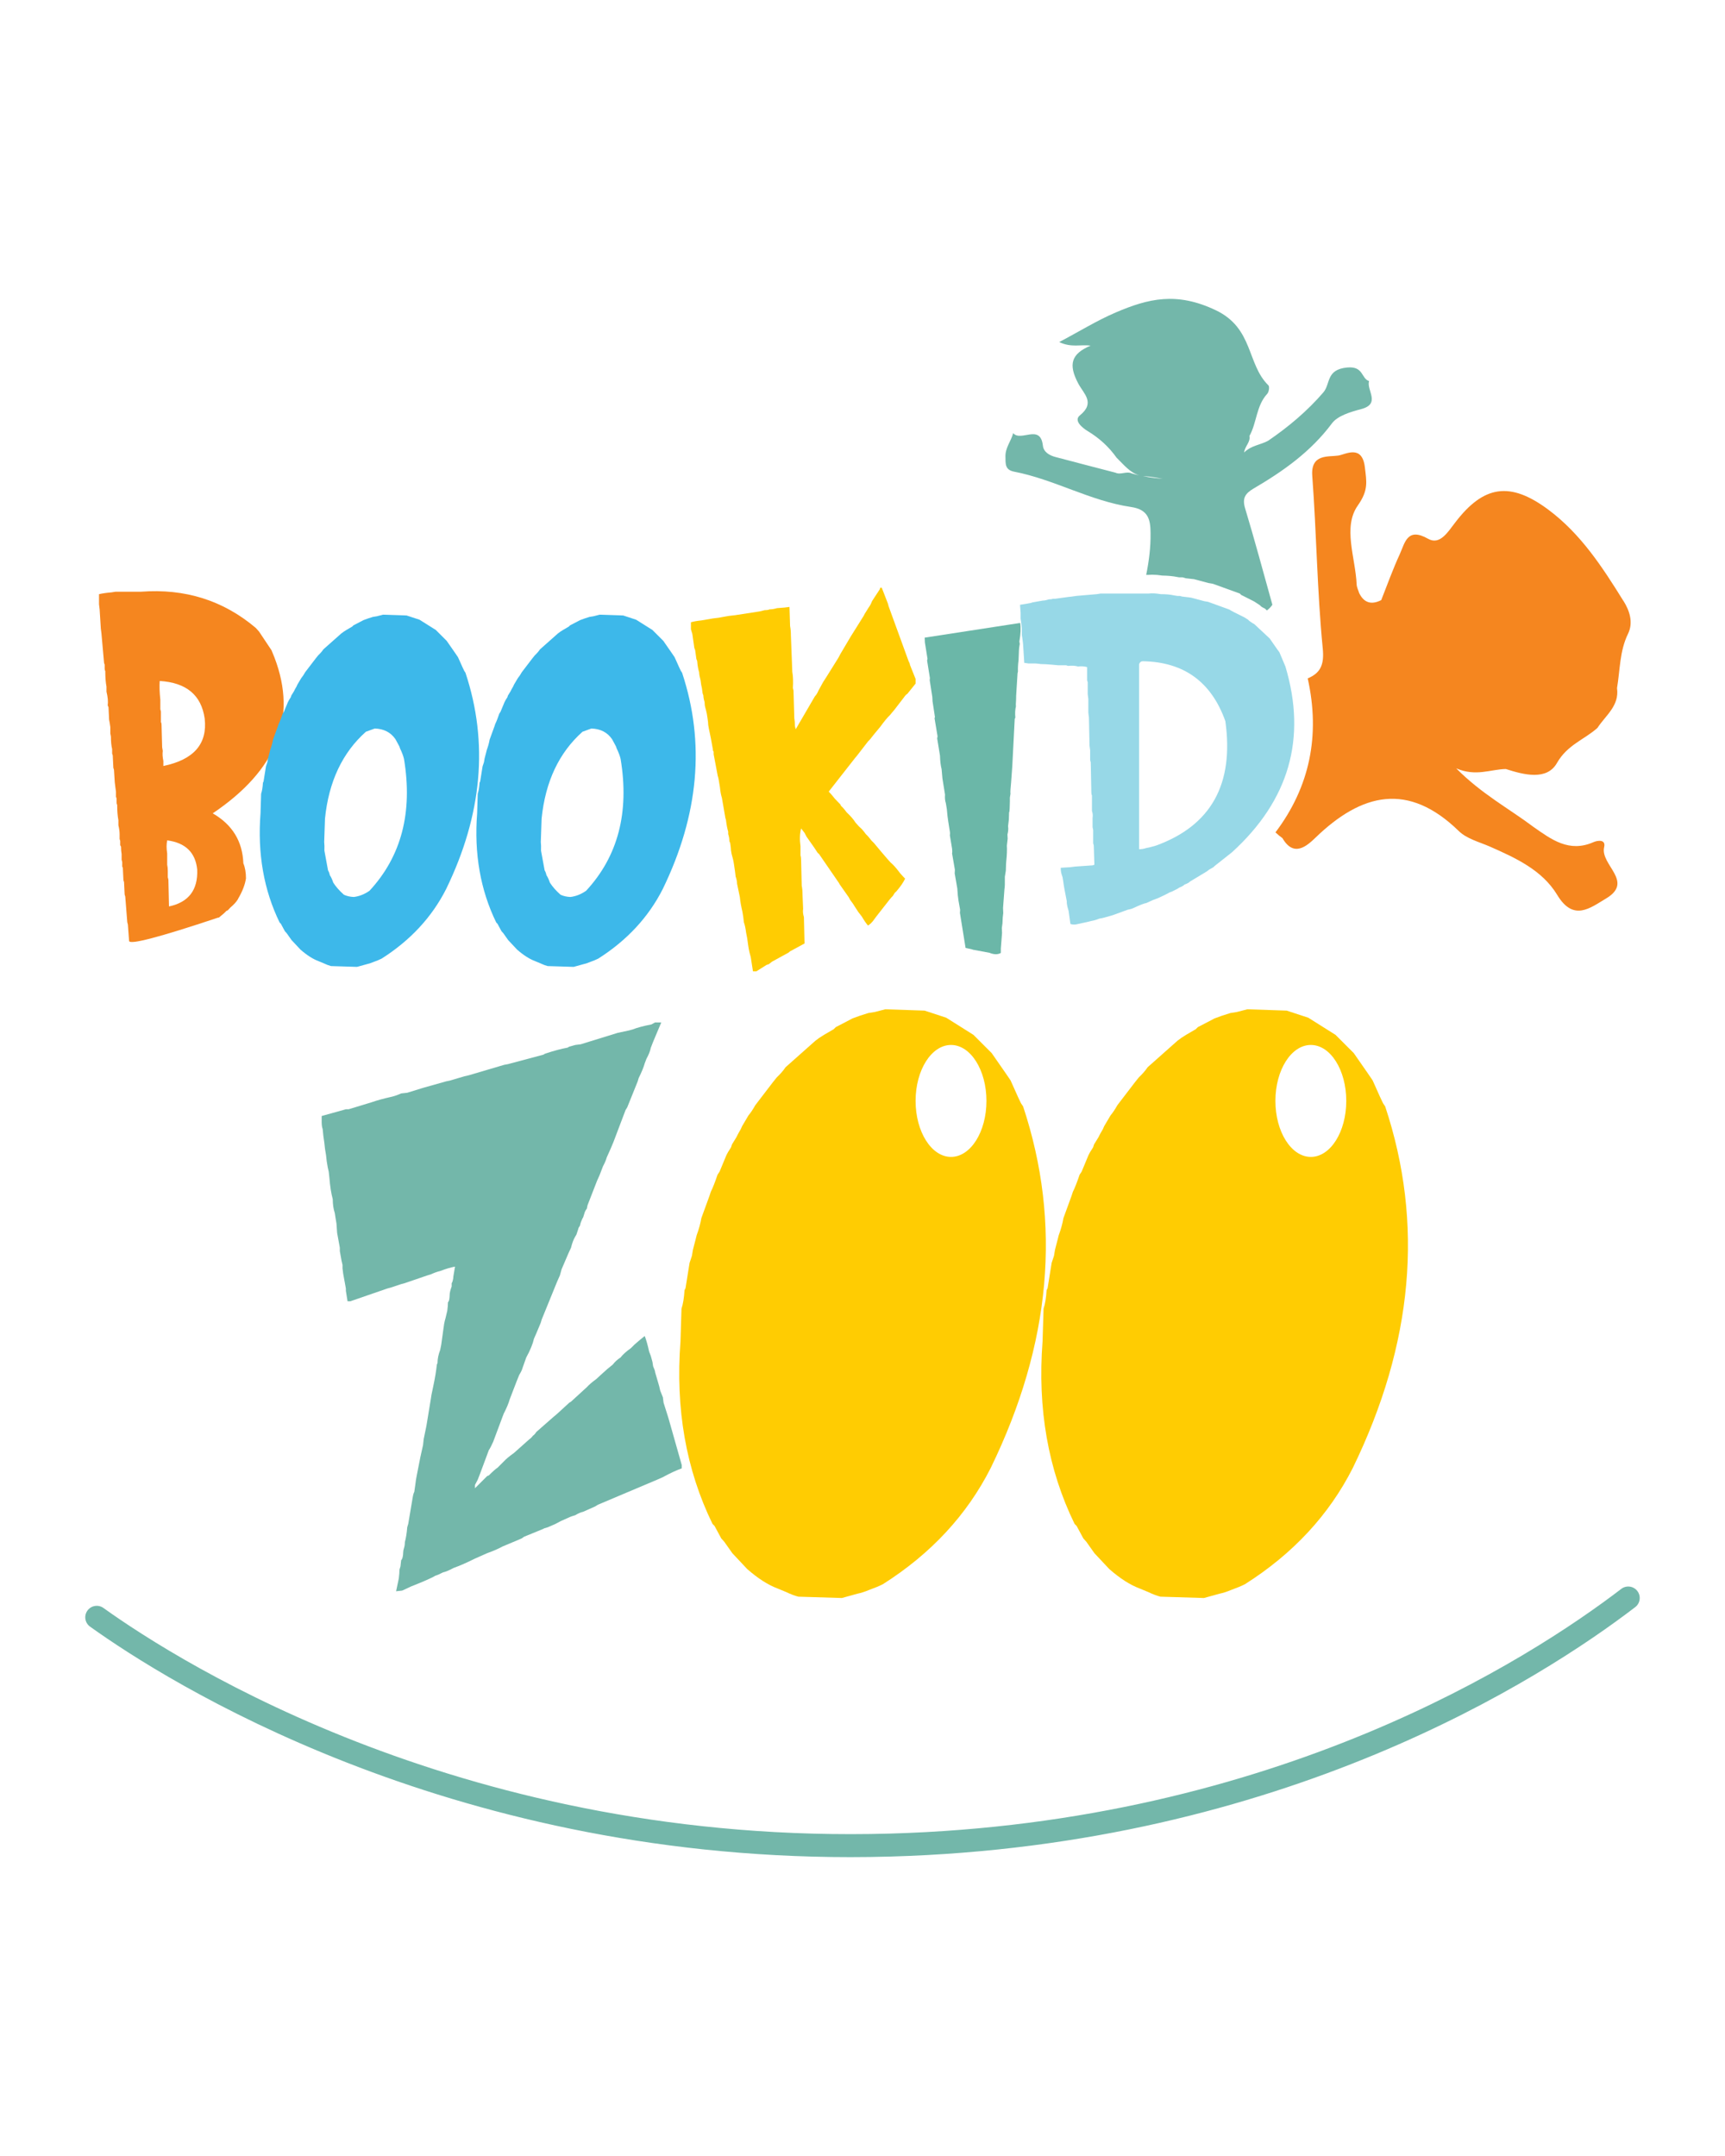 <?xml version="1.0" encoding="UTF-8"?>
<svg xmlns="http://www.w3.org/2000/svg" id="Layer_1" data-name="Layer 1" viewBox="0 0 1080 1350">
  <defs>
    <style>
      .cls-1 {
        fill: #ffcc02;
      }

      .cls-1, .cls-2, .cls-3, .cls-4, .cls-5, .cls-6 {
        stroke-width: 0px;
      }

      .cls-2 {
        fill: #f5861f;
      }

      .cls-3 {
        fill: #3db8ea;
      }

      .cls-4 {
        fill: #6bb7a8;
      }

      .cls-5 {
        fill: #73b7aa;
      }

      .cls-6 {
        fill: #97d8e7;
      }
    </style>
  </defs>
  <path class="cls-5" d="m410.21,640.22h3.8l-5.06,12.02-1.48,3.8c-.42,2.11-1.34,4.43-2.74,6.96l-1.05,2.74c-.7,2.53-1.97,5.62-3.8,9.28l-.63,2.11-6.54,16.24-1.05,1.69-7.59,20.03c-.71,1.83-2.11,5.06-4.22,9.7-.42,1.55-1.19,3.37-2.32,5.48l-2.11,5.48-1.69,3.8-5.9,15.18-.42,2.11c-.42.42-.84,1.13-1.27,2.11l-1.05,3.37c-.28.28-.78,1.34-1.48,3.16l-.63,2.32c-.42.28-.78.98-1.05,2.11l-1.05,3.16-.63,1.05c-1.13,1.83-2.04,4.22-2.74,7.17l-1.48,3.16-4.43,10.33-1.05,3.8-1.69,3.8-9.7,23.83-.63,2.11-2.74,6.54-1.48,3.37c-.71,3.24-2.32,7.17-4.85,11.81l-2.32,6.54c-.28,1.13-.98,2.6-2.11,4.43l-1.69,4.22-4.22,10.97c-.7,2.53-1.97,5.55-3.8,9.07l-6.54,17.5c-1.13,2.53-2.04,4.29-2.74,5.27l-5.49,14.76-1.48,3.8-1.69,3.17v2.11l7.59-7.59,1.05-.42c2.53-2.53,4.35-4.14,5.48-4.85l3.8-3.8c1.4-1.54,3.58-3.37,6.54-5.48l9.7-8.65c.7-.42,1.4-1.12,2.11-2.11.7-.42,1.4-1.19,2.11-2.32,1.54-1.4,4.99-4.43,10.33-9.07l2.74-2.32,7.59-6.96,1.05-.63,9.91-9.07c1.4-1.54,3.37-3.23,5.9-5.06l2.74-2.53c.98-.84,2.39-2.11,4.22-3.8l3.38-2.74c1.4-1.83,3.02-3.3,4.85-4.43,1.4-1.83,3.58-3.8,6.54-5.91l2.11-2.11,3.16-2.74,3.37-2.74c.98,2.53,1.9,5.77,2.74,9.7l1.05,2.74,1.05,3.8.42,2.74c.84,1.83,1.27,3.09,1.27,3.8l2.53,8.65.63,2.74,1.69,4.22.42,3.37,2.74,8.65.63,2.11,8.01,28.26v2.11c-3.23,1.13-7.17,2.95-11.81,5.48l-3.8,1.69-36.91,15.61-1.69,1.05-7.59,3.37c-1.41.28-3.03.99-4.85,2.11-1.41.42-2.46.78-3.16,1.05l-6.12,2.74-3.16,1.69-4.85,2.11-2.11.63c-.42.28-1.2.63-2.32,1.05l-10.33,4.22-1.48,1.05-5.48,2.32-6.54,2.74c-2.53,1.41-5.77,2.81-9.7,4.22l-3.8,1.69-3.8,1.69c-5.06,2.53-9.56,4.5-13.49,5.9-2.53,1.41-4.71,2.32-6.54,2.74-1.83.98-3.45,1.69-4.85,2.11l-1.05.63c-3.37,1.69-7.94,3.66-13.71,5.9l-5.9,2.74-3.8.42,1.69-8.01c.28-2.25.42-4.08.42-5.49l.63-2.11.42-3.8c.42-.42.74-1.09.95-2,.21-.91.32-1.82.32-2.74s.17-1.9.53-2.95c.35-1.05.53-2.28.53-3.69.7-2.53,1.19-5.62,1.48-9.28l.63-2.11,2.74-16.24c.28-1.83.63-3.09,1.05-3.8l.63-4.43.42-3.17.63-3.37,2.11-10.75,1.69-7.59.42-3.8,1.69-8.22,2.74-16.66.42-2.74,1.27-6.11c.98-4.64,1.69-8.92,2.11-12.86l.42-1.05c0-2.53.56-5.27,1.69-8.23l.63-3.16,1.05-7.59c.28-2.25.53-4.01.74-5.27s.53-2.6.95-4.01l1.05-4.43c.28-2.11.42-3.87.42-5.27.42-.42.7-1.09.84-2,.14-.91.21-1.72.21-2.42,0-1.4.42-3.23,1.27-5.48v-2.11c.28-.28.53-.88.74-1.79s.32-1.72.32-2.42l1.05-6.12c-2.53.42-5.62,1.34-9.28,2.74-1.83.42-3.8,1.13-5.91,2.11l-2.11.63-14.13,4.85-2.32.63-6.33,2.11-2.32.63-23.2,8.01h-1.69l-1.05-6.54v-1.48l-1.69-9.28-.42-3.37v-2.11l-.63-2.74-1.05-5.9v-2.11l-1.69-9.28-.42-5.91-.63-3.8-.42-2.74c-.84-2.53-1.27-5.41-1.27-8.65-.99-3.65-1.69-8.15-2.11-13.5l-.42-3.8-.63-2.74-.63-3.8-.42-3.8-.63-3.8-.42-3.8-.63-4.43-.42-4.22c-.42-1.12-.63-2.6-.63-4.43v-3.8l15.18-4.22h1.69l14.55-4.43c3.23-1.13,7.03-2.18,11.39-3.16,2.11-.42,4.43-1.19,6.96-2.32l3.8-.42,8.86-2.74,2.11-.63,13.5-3.8,2.11-.42,9.28-2.74,2.74-.63,22.14-6.54,2.32-.42,22.14-5.9,1.05-.63c5.48-1.83,10.19-3.09,14.13-3.8l1.06-.63,3.8-1.05,3.37-.42,23.2-7.17,6.96-1.48,2.32-.63c2.81-1.12,6.75-2.18,11.81-3.16l2.32-1.27Z"></path>
  <path class="cls-5" d="m857.12,238.58c-4.96-1.52-3.27-9.45-13.71-8.46-13.36,1.28-10.27,10.21-14.88,15.58-9.98,11.61-21.77,21.53-34.49,30.23-4.79,2.68-10.68,2.92-15.11,7.41.47-4.03,4.08-6.48,3.33-10.33,4.67-8.4,4.2-18.91,11.15-26.44,1.05-1.11,1.52-4.44.76-5.25-13.66-13.31-9.22-35.77-33.03-47.09-24.51-11.67-42.25-7.29-62.67,1.46-11.73,5.02-22.7,11.85-35.31,18.5,7.59,3.62,13.48,1.4,19.67,2.22-12.14,5.14-14.12,11.67-7.76,23.69,3.38,6.48,10.91,12.02.99,20.02-3.91,3.21,1.4,7.64,4.84,9.75,7.29,4.38,13.31,9.86,18.21,16.75,4.43,4.26,8.29,9.4,14.41,11.09-1.63-.35-3.33-.82-4.96-1.28-3.33-1.58-6.89,1.11-10.21-.47-12.55-3.27-25.04-6.48-37.52-9.8-3.79-.99-7.41-3.09-7.88-7.06-1.58-14.06-13.71-2.22-18.62-7.88-1.28,4.96-4.96,9.1-4.84,14.65.12,4.32-.47,8.29,5.37,9.45,25.15,4.84,47.74,18.38,73.18,22.12,10.97,1.58,12.25,7.94,12.31,16.34.12,8.93-.99,17.62-2.74,26.2h.99c.93-.06,1.87-.12,2.8-.12,1.98,0,4.03.18,6.24.53,3.62.06,6.77.35,9.57.93l1.05.18h2.1l2.04.58,5.19.58,2.22.58,6.71,1.81,2.8.47,16.92,6.13.88.88c.17.12,7.99,4.03,7.99,4.03l3.68,2.39.82.82.82.53,1.52.76,1.23,1.17c1.28-.93,2.45-2.1,3.44-3.56-5.66-20.19-11.03-40.44-17.1-60.46-1.87-6.3.12-9.22,5.31-12.31,18.56-10.85,35.83-23.05,49.02-40.73,3.62-4.9,11.73-7.24,18.27-8.99,12.6-3.27,3.33-11.79,5.02-17.57Zm-141.51,59.52c.23,0,.47,0,.7.06,4.03.18,8.05,1.05,11.61,1.58-3.79-.23-7.99-.7-12.31-1.63Z"></path>
  <path class="cls-2" d="m1016.37,376.24c-13.13-21.13-26.61-41.96-47.09-57.19-23.69-17.57-40.32-15.46-58.41,8.4-4.44,5.78-9.45,14.06-16.75,9.92-13.01-7.41-14.47,2.39-17.74,9.63-4.32,9.4-7.82,19.14-11.61,28.77-6.01,3.03-10.68,1.87-13.77-4.32-.58-1.87-1.58-3.73-1.63-5.66-.76-16.69-8.81-35.77.76-49.31,6.71-9.57,5.49-14.71,4.38-24.04-1.75-14.3-12.14-7.88-16.63-7.18-6.19.93-17.39-1.23-16.28,12.84,2.68,35.89,3.03,71.95,6.54,107.78,1.11,10.85-1.75,15.64-9.4,18.91,7.99,35.77,1.23,68.04-20.19,96.41,1.4,1.34,2.86,2.51,4.38,3.62,7.06,12.2,15.23,4.96,20.72-.35,28.94-27.95,58.01-34.96,89.69-4.09,4.9,4.79,12.61,6.77,19.26,9.63,16.28,7.18,32.91,14.76,42.31,30.29,10.21,16.98,20.66,8.23,30.64,2.28,17.8-10.62-3.79-21.01-1.23-32.1,1.23-5.14-4.2-4.26-6.71-3.15-15.23,6.71-26.32-1.69-37.64-9.63-15.23-11.44-32.27-20.48-48.26-36.59,12.37,5.31,21.53.58,31.05.41,11.44,3.68,25.74,7.35,32.04-3.79,6.48-11.38,17.1-14.59,25.33-21.94,5.08-7.82,13.83-13.83,12.26-24.92,1.93-11.38,1.58-23.17,6.89-34.02,3.44-7.06.99-14.47-2.86-20.6Z"></path>
  <path class="cls-2" d="m72.25,370.51h16.02c27.59-2.1,51.56,5.47,71.91,22.71l2.02,2.27,7.82,11.73,1.89,4.67c14.38,37.85,1.47,70.32-38.73,97.4,12.28,7.06,18.67,17.5,19.18,31.29,1.09,2.61,1.64,5.76,1.64,9.46-.59,3.87-2.19,8.04-4.8,12.49l-.38.76c-1.01,1.6-2.56,3.28-4.67,5.05l-1.51,1.64-.88.38-1.52,1.51-3.15,2.65-.76.13c-36.76,12.28-55.26,17.12-55.51,14.51l-.76-10.22-.38-1.52-1.26-16.02-.38-1.26-.38-7.82-.38-1.13-.38-7.82-.38-.76v-2.78l-.38-1.51v-3.53c-.25-1.34-.38-2.9-.38-4.67l-.5-.88v-2.65l-.38-1.26v-3.03c0-1.6-.25-3.45-.76-5.55v-3.15c-.5-2.6-.76-5.84-.76-9.71-.25-.25-.38-.8-.38-1.64v-2.27l-.38-1.13v-3.15l-.38-2.78-.38-3.15-.5-7.82-.38-1.14-.38-7.82-.38-1.13v-2.78c-.5-2.1-.76-4.71-.76-7.82l-.38-2.02v-3.91l-.38-2.65-.38-2.02-.38-7.82-.5-1.14c.33-2.35.08-5.21-.76-8.58v-3.15c-.5-2.61-.76-5.89-.76-9.84-.25-.25-.38-.76-.38-1.51v-2.4l-.38-1.14-1.64-18.42-.38-3.03-.76-12.11-.38-3.15v-6.31c2.1-.51,4.71-.88,7.82-1.14l2.4-.38Zm55.89,79.36c-2.1-14.63-11.48-22.46-28.14-23.47-.25,3.11-.13,7.02.38,11.73v5.93l.38,1.51v6.69c.25.25.38.76.38,1.51l.38,14.13.38,2.27c-.25,1.85-.13,3.96.38,6.31v3.15c19.09-3.95,27.71-13.88,25.86-29.78Zm-4.67,94.62c-1.09-10.68-7.36-16.78-18.8-18.29-.5,2.36-.5,5.09,0,8.2v7.07c.25,1.01.38,2.31.38,3.91v3.91l.38,1.51.38,16.78c12.28-2.61,18.17-10.3,17.66-23.09Z"></path>
  <path class="cls-3" d="m239.8,384.89l14.76.5,8.08,2.65,10.22,6.43,6.81,6.81,5.17,7.44,1.89,2.78,1.77,3.91,1.01,2.27,1.14,2.4.76,1.14c14.55,43.82,10.51,88.99-12.11,135.5-8.92,17.58-22.38,32.09-40.37,43.53-1.35.67-3.07,1.39-5.17,2.14-1.6.68-3.03,1.14-4.29,1.39l-5.93,1.64-16.28-.5c-1.34-.34-2.9-.93-4.67-1.77l-3.03-1.26c-3.62-1.34-7.45-3.78-11.48-7.32l-5.55-5.93-3.03-4.29-1.14-1.26-2.52-4.67-.76-.76c-9.93-20.35-13.92-43.15-11.98-68.38l.38-12.24c.59-1.77.97-4.08,1.14-6.94l.38-.76,1.51-9.46.88-2.65.38-2.27,1.01-3.91.38-1.51c.84-2.27,1.43-4.42,1.77-6.43l3.03-8.33.5-1.51c.76-1.51,1.6-3.66,2.52-6.43l.76-1.14,2.52-6.06c.34-.76.93-1.77,1.77-3.03l.38-1.13,1.64-2.65c.33-.76.88-1.77,1.64-3.03l.5-1.13,2.4-4.04c.84-1.01,1.68-2.27,2.52-3.78l6.56-8.58,1.52-1.89c1.34-1.26,2.44-2.52,3.28-3.79l11.23-9.96c.84-.67,1.89-1.39,3.15-2.15l3.66-2.15.76-.76,6.31-3.28,2.78-1.01,3.15-1.01,2.4-.38,3.91-1.01Zm7.7,77.84c-2.95-4.21-7.23-6.39-12.87-6.56l-5.55,2.02c-14.72,13.12-23.26,31.25-25.61,54.38l-.5,14.63c.17,1.52.21,3.33.13,5.43l2.27,12.36c.5.76.88,1.77,1.14,3.03.76,1.09,1.47,2.65,2.15,4.67,1.68,2.61,3.91,5.13,6.68,7.57,1.85.84,3.91,1.31,6.18,1.39,3.45-.42,6.73-1.72,9.84-3.91,19.93-21.53,27.13-49.03,21.58-82.51-.42-1.85-1.26-4.08-2.52-6.69-.17-.76-.63-1.76-1.39-3.03l-1.51-2.78Z"></path>
  <path class="cls-3" d="m375.42,384.89l14.76.5,8.08,2.65,10.22,6.43,6.81,6.81,5.17,7.44,1.89,2.78,1.77,3.91,1.01,2.27,1.14,2.4.76,1.14c14.55,43.82,10.51,88.99-12.11,135.5-8.92,17.58-22.38,32.09-40.37,43.53-1.35.67-3.07,1.39-5.17,2.14-1.6.68-3.03,1.14-4.29,1.39l-5.93,1.64-16.28-.5c-1.34-.34-2.9-.93-4.67-1.77l-3.03-1.26c-3.62-1.34-7.45-3.78-11.48-7.32l-5.55-5.93-3.03-4.29-1.14-1.26-2.52-4.67-.76-.76c-9.93-20.35-13.92-43.15-11.98-68.38l.38-12.24c.59-1.77.97-4.08,1.14-6.94l.38-.76,1.51-9.46.88-2.65.38-2.27,1.01-3.91.38-1.51c.84-2.27,1.43-4.42,1.77-6.43l3.03-8.33.5-1.51c.76-1.51,1.6-3.66,2.52-6.43l.76-1.14,2.52-6.06c.34-.76.93-1.77,1.77-3.03l.38-1.13,1.64-2.65c.33-.76.88-1.77,1.64-3.03l.5-1.13,2.4-4.04c.84-1.01,1.68-2.27,2.52-3.78l6.56-8.58,1.52-1.89c1.34-1.26,2.44-2.52,3.28-3.79l11.23-9.96c.84-.67,1.89-1.39,3.15-2.15l3.66-2.15.76-.76,6.31-3.28,2.78-1.01,3.15-1.01,2.4-.38,3.91-1.01Zm7.7,77.84c-2.95-4.21-7.23-6.39-12.87-6.56l-5.55,2.02c-14.72,13.12-23.26,31.25-25.61,54.38l-.5,14.63c.17,1.52.21,3.33.13,5.43l2.27,12.36c.5.76.88,1.77,1.14,3.03.76,1.09,1.47,2.65,2.15,4.67,1.68,2.61,3.91,5.13,6.68,7.57,1.85.84,3.91,1.31,6.18,1.39,3.45-.42,6.73-1.72,9.84-3.91,19.93-21.53,27.13-49.03,21.58-82.51-.42-1.85-1.26-4.08-2.52-6.69-.17-.76-.63-1.76-1.39-3.03l-1.51-2.78Z"></path>
  <path class="cls-1" d="m551.17,367.99h.88l3.91,10.09.38,1.51,12.49,34.32c.59,1.09.88,1.89.88,2.4l3.53,8.83v2.9l-5.17,6.43c-.59.25-1.34,1.05-2.27,2.4l-5.93,7.7-1.39,1.64-1.26,1.52c-1.68,1.6-3.7,4.04-6.06,7.32l-4.29,5.17c-1.43,1.94-2.57,3.28-3.41,4.04l-6.94,8.96c-.25.25-.68.76-1.26,1.51l-16.4,20.94c1.09,1.09,2.4,2.61,3.91,4.54l3.41,3.53.38.88c.92.76,2.1,2.1,3.53,4.04,2.52,2.35,4.37,4.5,5.55,6.43l2.15,2.4,1.77,1.64c1.18,1.34,2.02,2.4,2.52,3.15,1.18,1.09,2.35,2.44,3.53,4.04l1.64,1.64,4.42,5.3,3.78,4.41,2.15,2.4.88.76c1.43,1.35,3.15,3.37,5.17,6.06,1.18,1.35,2.19,2.44,3.03,3.28-1.09,2.35-2.95,5.05-5.55,8.07l-.88.76-1.26,2.02c-.34.25-1.05,1.05-2.15,2.4l-8.2,10.47-2.14,2.9-1.39,1.51-1.64,1.26c-1.18-1.34-2.48-3.24-3.91-5.68l-2.15-2.78-2.15-3.28c-.59-1.09-1.6-2.56-3.03-4.41l-.88-1.64-5.68-8.08-.38-.76-12.49-18.17-.88-.76-2.15-3.28-4.79-6.81-1.26-2.4-2.15-2.78c-.84,3.2-.97,6.94-.38,11.23v5.68c.25.76.38,1.81.38,3.15l.38,15.77c.34,1.6.5,3.49.5,5.68l.38,8.83c-.25,1.6-.09,3.33.5,5.17l.38,16.53-9.08,4.92-.88.76-10.35,5.68-2.14,1.64-1.26.38-6.43,4.04h-2.15l-1.39-8.96-.76-2.78-.5-2.4-.38-2.4c-.34-2.94-.76-5.51-1.26-7.7-.34-2.69-.8-4.84-1.39-6.43l-.38-3.28-.5-3.15c-.84-3.53-1.39-6.64-1.64-9.34l-.5-2.4-1.26-6.06c0-1.34-.3-2.82-.88-4.42l-.38-3.15c-.34-2.19-.57-3.74-.69-4.67s-.32-1.93-.57-3.03l-.88-3.28c-.34-1.6-.51-2.94-.51-4.04l-.38-2.78-.5-1.26c0-1.34-.25-2.82-.76-4.42v-1.51c-.59-1.93-1.05-4.37-1.39-7.32l-.38-1.26-2.15-12.49c-.59-1.85-1.01-4.12-1.26-6.81-.34-1.85-.57-3.26-.7-4.23s-.36-1.96-.7-2.97l-2.52-13.37v-1.64c-.34-.25-.5-.76-.5-1.51l-1.26-6.94-1.26-6.06c-.34-1.6-.5-2.94-.5-4.04l-.38-2.78-.38-2.4c-.34-1.6-.65-2.88-.95-3.85-.29-.97-.44-2.12-.44-3.47-.5-1.6-.76-2.94-.76-4.04l-.5-1.51-.38-2.9-.5-2.4-.38-2.78c-.59-2.19-.88-3.83-.88-4.92-.59-1.85-1.01-4.25-1.26-7.19l-.5-1.26-.76-5.55-.5-1.26-1.26-8.83-.88-2.9v-4.42c1.77-.5,3.91-.88,6.43-1.13l7.32-1.26c2.6-.25,4.86-.59,6.75-1.01s4.27-.76,7.13-1.01l15.52-2.4,3.03-.76c1.43,0,2.44-.17,3.03-.5,1.43,0,2.98-.25,4.67-.76l4.79-.38,3.03-.38.38,11.99c.34,1.68.5,3.58.5,5.68l.88,22.96c.5,2.7.63,6.06.38,10.1l.38,1.64.5,17.28c.25,1.35.38,2.99.38,4.92l.5,2.02,11.98-20.56c.34-.33.71-.82,1.13-1.45s.8-1.36,1.14-2.21l2.9-5.3,2.27-3.53,7.32-11.73,1.26-2.4,6.43-10.85,1.26-2.02,6.56-10.47c.25-.34.55-.88.88-1.64l2.52-4.04c.84-1.09,1.56-2.44,2.15-4.04l4.79-7.32.38-1.13Z"></path>
  <path class="cls-4" d="m578.92,399.27l59.8-9.21c.5,3.03.33,6.9-.51,11.61l.25,1.51-.38,2.4-.13,1.64-.25,6.18c-.34,2.61-.46,4.96-.38,7.07l-.25,1.13-.88,14.13c0,1.77-.04,3.11-.13,4.04-.09.93-.09,1.77,0,2.52-.5,1.93-.63,4.29-.38,7.06l-.38.76-1.51,29.4-.13,1.89-.63,8.58-.38,4.41c-.08,1.26-.08,2.15,0,2.65l-.38,2.4v2.27l-.13,4.29-.13,2.02-.25.76-.13,4.29-.5,4.29c.25,1.51.13,3.24-.38,5.17l.13,2.65-.5,4.29c.17,2.61.04,5.89-.38,9.84l-.13,1.51-.13,4.29-.63,3.91v2.02c.08,2.27,0,4.21-.25,5.8l-.88,11.73.13,3.15c-.25,1.6-.42,3.78-.5,6.56l-.38,2.78.13,3.15-.76,9.72v2.78c-1.93,1.09-4.33,1.05-7.19-.13l-10.22-1.89c-.34-.17-.93-.33-1.77-.5l-2.9-.63-3.53-21.95.13-1.89-1.01-5.68c-.34-2.02-.59-4.58-.76-7.7l-1.64-9.46.13-2.27-1.77-10.22c.17-.76.17-1.77,0-3.03l-1.39-8.33c.17-.84.13-1.89-.13-3.15l-.88-5.55c-.34-2.02-.63-4.58-.88-7.7l-.63-3.78c-.5-1.43-.67-3.2-.5-5.3l-1.64-10.22-.5-5.68c-.59-2.27-.93-5.09-1.01-8.45l-1.77-10.85.25-1.26-1.89-11.36.25-.76-1.51-9.84-.13-2.65-1.64-10.6.13-1.26-1.76-10.98.25-1.14-1.64-10.22-.13-3.03Z"></path>
  <path class="cls-6" d="m689.19,371.65h30.03c2.02-.25,4.5-.13,7.44.38,3.28,0,6.05.25,8.33.76l2.27.38h1.52l1.39.38,5.29.63,1.52.38,7.07,1.89,2.27.38,13.5,4.92c.25.25,1.13.76,2.65,1.51l6.82,3.41,2.14,1.39.76.76,2.27,1.52.76.38,9.72,9.08,4.92,7.06,1.13,1.51,3.79,8.96c13.46,45,2.31,83.77-33.44,116.32l-10.85,8.58-.76.76-2.65,1.51-1.51,1.14-10.47,6.31c-.76.76-1.89,1.39-3.41,1.89-.76.76-1.85,1.39-3.28,1.89l-1.14.76-3.78,1.89-1.13.38c-1.26.76-3.74,1.97-7.44,3.66l-3.03,1.13-4.17,1.89c-1.52.25-4.12,1.26-7.82,3.03-1.01.5-2.27.88-3.78,1.13l-9.33,3.41-2.65.76-2.65.76-1.51.38-1.52.25c-1.94.76-3.66,1.26-5.17,1.51l-1.51.38-6.82,1.51c-1.77.5-3.36.5-4.79,0l-1.13-8.2-.76-2.65-.38-2.27v-1.13l-1.51-7.82-.38-2.27-.38-2.65-.38-2.27c-.5-1.43-.82-2.52-.95-3.28-.13-.76-.19-1.64-.19-2.65l6.06-.38,2.9-.38,10.98-.76,1.13-.38-.38-11.99-.38-1.51v-8.2l-.38-1.89v-5.68c.25-1.51.13-2.98-.38-4.41v-9.84c-.26-.25-.38-.76-.38-1.51l-.38-19.05-.38-1.51v-6.06l-.38-2.9-.38-17.66-.38-3.03v-8.58l-.38-3.03v-7.44l-.38-1.14v-8.33c-1.77-.5-3.66-.63-5.68-.38-1.77-.5-3.87-.63-6.31-.38l-1.13-.38h-4.92l-4.03-.38c-2.78-.25-5.04-.38-6.81-.38-1.77-.25-3.03-.38-3.79-.38h-4.03l-2.65-.38-.76-11.98c-.25-2.19-.5-4.04-.76-5.55v-4.17c-.25-2.52-.5-4.54-.76-6.06v-3.66l-.38-4.92,4.54-.76,2.15-.38,1.13-.38,6.43-1.14c1.01,0,2.27-.25,3.78-.76,1.26,0,2.1-.13,2.52-.38h1.51l8.33-1.14,2.27-.25,2.52-.38,13.12-1.13,2.27-.38Zm77.97,79.86c-8.75-24.56-25.99-37.05-51.72-37.47-1.01,0-1.77.59-2.27,1.77v115.94c1.52,0,3.03-.25,4.54-.76l1.89-.38,4.17-1.14c34.48-12.53,48.95-38.52,43.4-77.97Z"></path>
  <path class="cls-1" d="m640.49,692.71l-1.27-1.9-1.9-4-1.7-3.8-2.93-6.53-3.16-4.63-8.66-12.46-11.39-11.39-17.09-10.76-13.49-4.43-24.65-.83-6.56,1.7-4,.63-5.26,1.67-4.66,1.7-10.53,5.49-1.27,1.27-6.13,3.57c-2.1,1.27-3.85,2.47-5.26,3.6l-18.75,16.65c-1.41,2.1-3.25,4.23-5.49,6.33l-2.53,3.16-10.96,14.32c-1.41,2.53-2.82,4.66-4.23,6.33l-4,6.76-.86,1.9c-1.24,2.1-2.16,3.8-2.73,5.06l-2.73,4.43-.63,1.9c-1.41,2.1-2.39,3.8-2.96,5.06l-4.2,10.13-1.27,1.9c-1.55,4.63-2.96,8.23-4.23,10.76l-.83,2.53-5.06,13.89c-.58,3.39-1.55,6.96-2.96,10.76l-.63,2.53-1.7,6.56-.63,3.77-1.47,4.43-2.53,15.82-.63,1.27c-.29,4.8-.92,8.66-1.9,11.59l-.63,20.48c-3.22,42.17,3.45,80.25,20.05,114.28l1.27,1.27,4.2,7.8,1.9,2.13,5.06,7.16,9.29,9.9c6.73,5.93,13.15,10.01,19.19,12.25l5.06,2.1c2.93,1.41,5.55,2.39,7.8,2.96l27.21.83,9.9-2.73c2.13-.43,4.52-1.21,7.19-2.33,3.51-1.27,6.39-2.45,8.63-3.6,30.09-19.1,52.58-43.35,67.48-72.75,37.83-77.72,44.56-153.23,20.25-226.49Zm-45.07,31.7c-12.23,0-22.18-15.71-22.18-35.06s9.95-35.04,22.18-35.04,22.18,15.68,22.18,35.04-9.92,35.06-22.18,35.06Z"></path>
  <path class="cls-1" d="m867.18,692.71l-1.27-1.9-1.9-4-1.7-3.8-2.93-6.53-3.16-4.63-8.66-12.46-11.39-11.39-17.09-10.76-13.49-4.43-24.65-.83-6.56,1.7-4,.63-5.26,1.67-4.66,1.7-10.53,5.49-1.27,1.27-6.13,3.57c-2.1,1.27-3.85,2.47-5.26,3.6l-18.75,16.65c-1.41,2.1-3.25,4.23-5.49,6.33l-2.53,3.16-10.96,14.32c-1.41,2.53-2.82,4.66-4.23,6.33l-4,6.76-.83,1.9c-1.27,2.1-2.19,3.8-2.76,5.06l-2.73,4.43-.63,1.9c-1.41,2.1-2.39,3.8-2.96,5.06l-4.2,10.13-1.27,1.9c-1.55,4.63-2.96,8.23-4.23,10.76l-.83,2.53-5.06,13.89c-.58,3.39-1.55,6.96-2.96,10.76l-.63,2.53-1.7,6.56-.63,3.77-1.47,4.43-2.53,15.82-.63,1.27c-.29,4.8-.92,8.66-1.9,11.59l-.63,20.48c-3.22,42.17,3.45,80.25,20.05,114.28l1.27,1.27,4.2,7.8,1.9,2.13,5.06,7.16,9.29,9.9c6.73,5.93,13.15,10.01,19.19,12.25l5.06,2.1c2.96,1.41,5.55,2.39,7.8,2.96l27.21.83,9.9-2.73c2.13-.43,4.52-1.21,7.19-2.33,3.51-1.27,6.39-2.45,8.63-3.6,30.09-19.1,52.58-43.35,67.48-72.75,37.83-77.72,44.59-153.23,20.25-226.49Zm-46.48,31.7c-12.25,0-22.18-15.71-22.18-35.06s9.92-35.04,22.18-35.04,22.18,15.68,22.18,35.04-9.92,35.06-22.18,35.06Z"></path>
  <path class="cls-5" d="m532.47,1162.86c-254.31,0-427.83-109.75-476.08-144.32-3.23-2.31-3.97-6.8-1.66-10.03,2.31-3.23,6.8-3.97,10.03-1.66,48.91,35.03,229.01,148.73,492.44,141.27,241.59-6.85,400.67-109.43,457.85-153.22,3.15-2.41,7.66-1.82,10.08,1.34,2.41,3.15,1.81,7.67-1.34,10.08-58.29,44.64-220.4,149.21-466.18,156.18-8.46.24-16.85.36-25.14.36Z"></path>
</svg>
